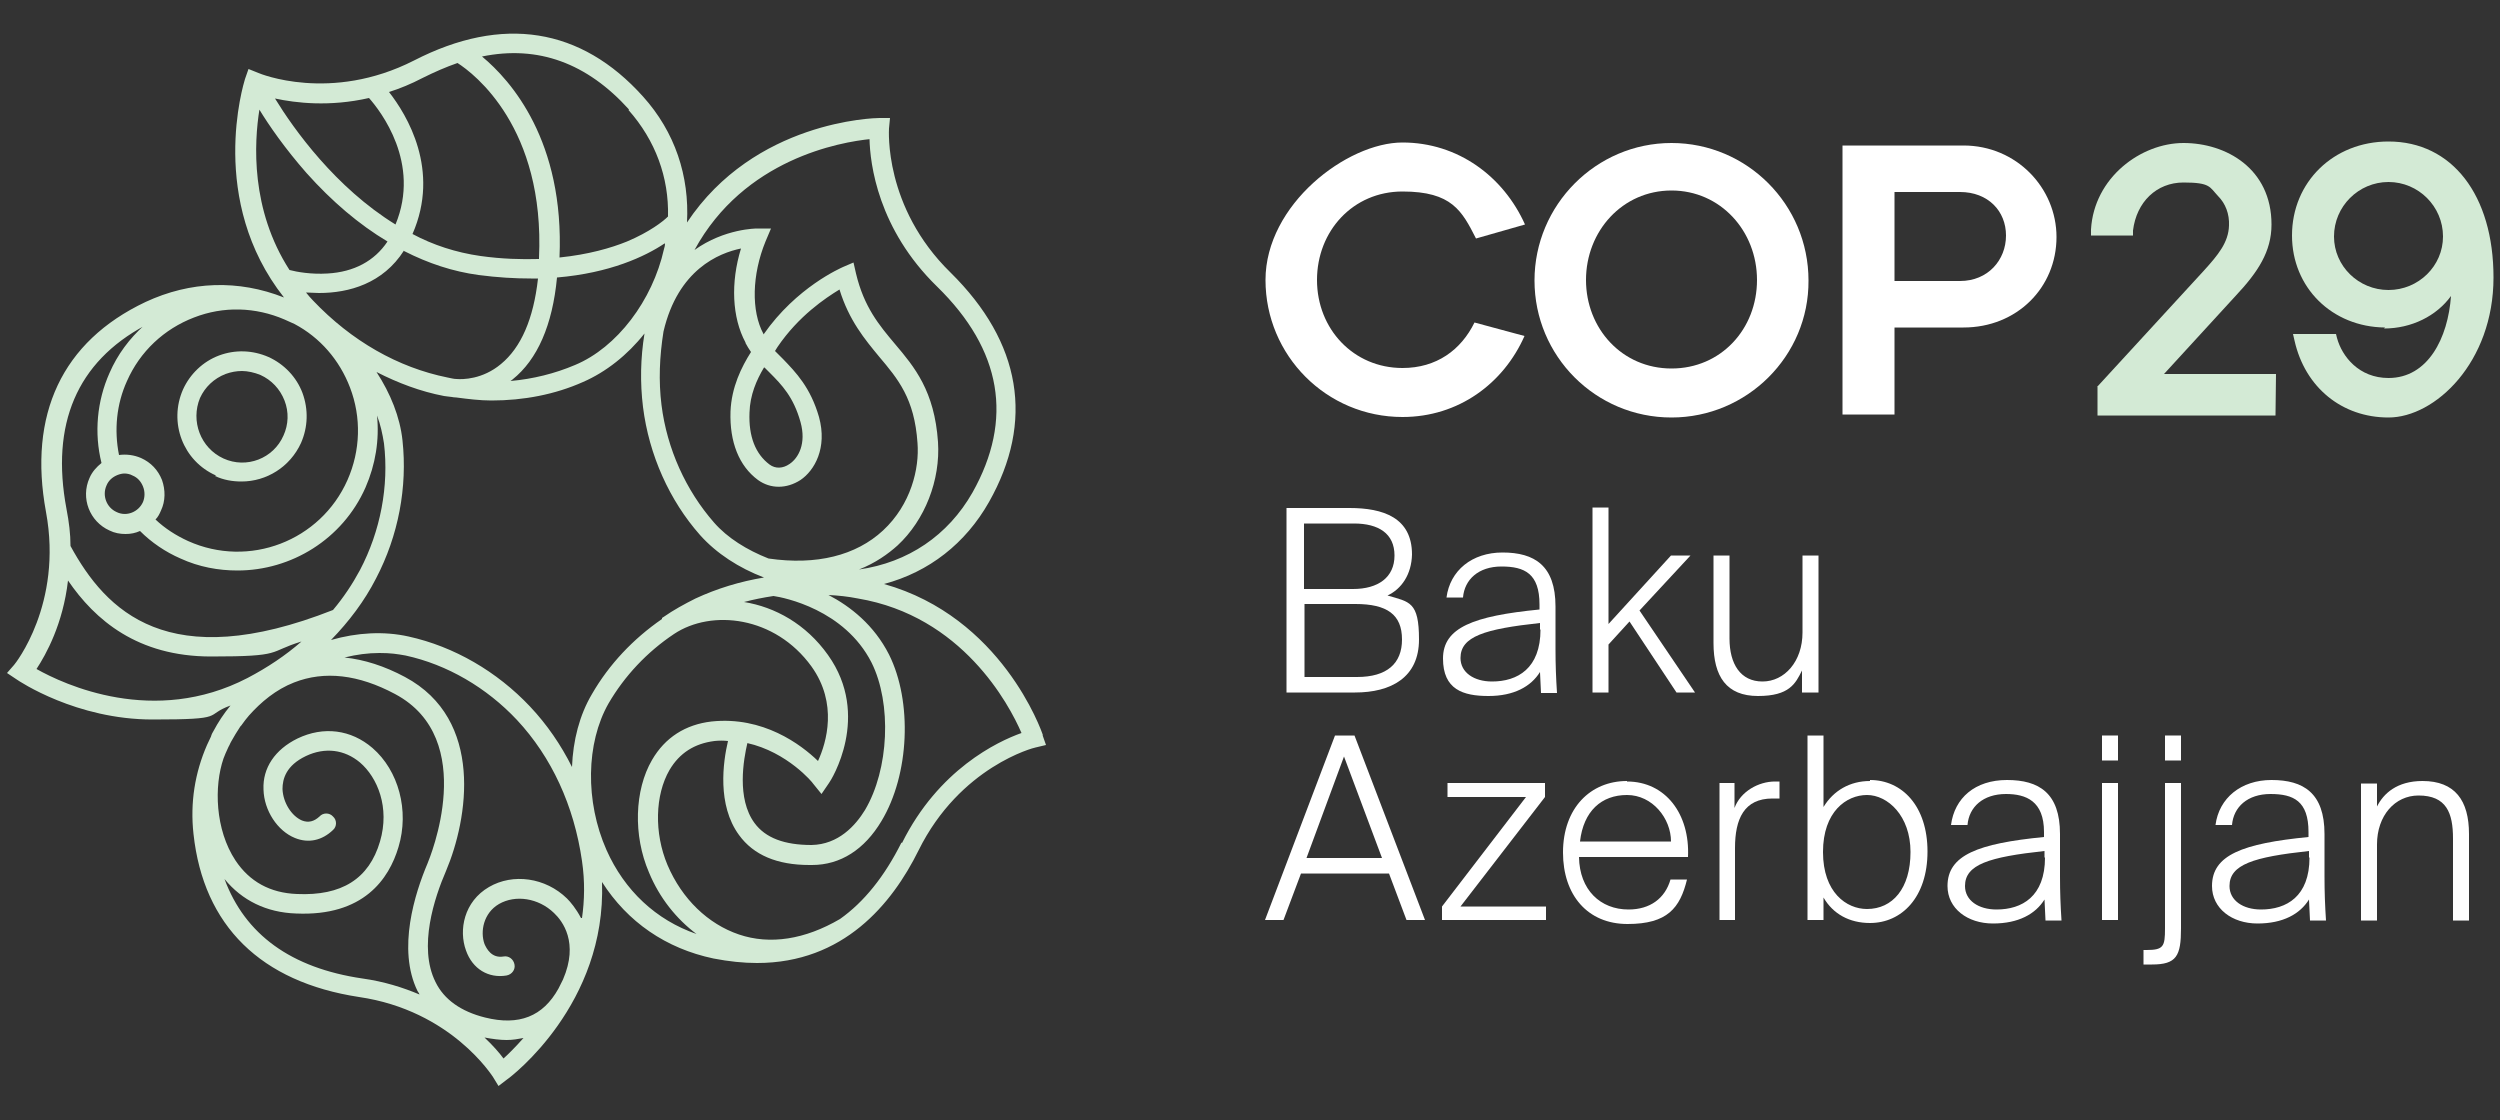 <?xml version="1.0" encoding="utf-8"?>
<!-- Generator: Adobe Illustrator 27.0.0, SVG Export Plug-In . SVG Version: 6.00 Build 0)  -->
<svg version="1.1" id="Layer_1" xmlns="http://www.w3.org/2000/svg" xmlns:xlink="http://www.w3.org/1999/xlink" x="0px" y="0px"
	 viewBox="0 0 500 224" style="enable-background:new 0 0 500 224;" xml:space="preserve">
<rect x="0" y="0" width="500" height="224" fill="#333333" stroke="none"/>
<style type="text/css">
	.st0{fill:#FFFFFF;}
	.st1{fill:#D3EAD5;}
</style>
<g>
	<g>
		<path class="st0" d="M280.5,83.4c11.2,0,20.2-6.7,24.4-16.2l-10-2.7c-2.7,5.5-7.6,9.1-14.4,9.1c-9.8,0-17.1-7.8-17.1-17.6
			s7.2-17.7,17.1-17.7s11.9,3.9,14.7,9.4l9.8-2.8c-4.3-9.6-13.4-16.4-24.5-16.4S253.1,40.9,253.1,56S265.3,83.4,280.5,83.4z"/>
		<path class="st0" d="M334.3,83.5c15.1,0,27.5-12.3,27.4-27.4c0-15.2-12.3-27.5-27.4-27.5S306.9,41,306.9,56.1
			S319.1,83.5,334.3,83.5z M334.3,38.1c9.8,0,17.1,8.1,17.1,17.9s-7.2,17.7-17.1,17.7s-17.1-8-17.1-17.7
			C317.2,46.2,324.5,38.1,334.3,38.1z"/>
		<path class="st0" d="M378.9,65.5h13.8c10.7,0,18.6-8,18.6-18.1c0-9.8-8-18.3-18.6-18.3h-24.2v53.8h10.4L378.9,65.5L378.9,65.5z
			 M378.9,38.4H392c5.6,0,9.2,3.8,9.2,8.7s-3.6,9.1-9.2,9.1h-13.1V38.4z"/>
		<path class="st1" d="M419.5,77.2v5.9h35.6l0.1-8.3h-22.4l14.3-15.6c4.5-4.8,7.2-8.9,7.2-14.3c0-11.2-9.1-16.3-17.6-16.3
			s-17.9,6.9-18.5,17.3v1.2h8.4v-1c0.7-5.7,4.7-9.6,10.1-9.6s5.2,0.9,6.9,2.7c1.5,1.5,2.3,3.6,2.2,5.9c-0.1,3.4-2.2,5.9-5,9
			l-21.4,23.3L419.5,77.2z"/>
		<path class="st1" d="M476.8,65.7c5.5,0,10.5-2.5,13.4-6.5c-0.6,8.4-4.6,16.4-12.5,16.4c-5.9,0-9.3-4.3-10.3-8l-0.2-0.8h-8.6
			l0.3,1.3c2.1,9.4,9.5,15.4,18.8,15.4s21-11,21-28c0-16.5-8.3-27.2-21-27.2c-11,0-19.3,8.1-19.3,18.8c0,10.4,8,18.3,18.6,18.4
			L476.8,65.7z M477.7,36.4c6,0,10.9,4.9,10.9,10.9c0,5.9-4.9,10.7-10.9,10.7s-10.9-4.8-10.9-10.7C466.8,41.3,471.7,36.4,477.7,36.4
			z"/>
		<g>
			<path class="st0" d="M282.4,110.9c0-7.4-5.8-9.3-12.5-9.3h-12.6v36.9H271c7.2,0,12.8-3,12.8-10.6c0-7.6-1.9-7.5-6.3-8.8
				C280.3,117.8,282.3,114.9,282.4,110.9L282.4,110.9z M280.4,127.9c0,4.8-3,7.5-9,7.5h-10.5v-14.6h10.2
				C277.4,120.8,280.4,122.9,280.4,127.9z M270.6,117.8h-9.8v-13.1h10c4.9,0,8.1,2,8.1,6.4S275.6,117.8,270.6,117.8L270.6,117.8z"/>
			<path class="st0" d="M311.1,121.3c0-8.2-4.2-10.8-10.6-10.8c-6.1,0-10.5,3.6-11.2,9h3.3c0.3-3.6,3.1-6.2,7.7-6.2s7.6,1.4,7.6,7.6
				v1c-13.2,1.3-19.3,3.6-19.3,9.8c0,6.2,4,7.5,9.1,7.5s8.5-1.9,10.3-4.8l0.2,4.2h3.2c-0.2-3-0.3-5.7-0.3-8.8
				C311.1,126.7,311.1,125.1,311.1,121.3L311.1,121.3z M308.1,125.9c0,7.8-4.6,10.4-9.7,10.4c-3.6,0-6.3-1.8-6.3-4.7
				c0-4.3,4.8-5.8,15.9-7v1.3H308.1z"/>
			<polygon class="st0" points="338.1,111.1 334.2,111.1 321.7,124.8 321.7,101.5 318.5,101.5 318.5,138.5 321.7,138.5 321.7,128.9 
				325.9,124.3 335.3,138.5 339,138.5 327.9,122.1 			"/>
			<path class="st0" d="M363.7,138.5v-27.4h-3.2v15.4c0,5.8-3.6,9.8-8,9.8s-6.6-3.5-6.6-8.6v-16.6h-3.2v17.5
				c0,6.7,2.6,10.6,8.9,10.6s7.5-2.5,8.8-5.1v4.4h3.2L363.7,138.5z"/>
			<path class="st0" d="M267,147.1L253,184h3.7l3.5-9.3h17.6l3.5,9.3h3.7l-14.1-36.9H267L267,147.1z M261.3,171.6l7.5-20.3l7.6,20.3
				h-15.2H261.3z"/>
			<polygon class="st0" points="309,159.4 309,156.6 289.5,156.6 289.5,159.4 305.2,159.4 288.4,181.3 288.4,184 309.2,184 
				309.2,181.3 292.1,181.3 			"/>
			<path class="st0" d="M325.4,156.2c-7.3,0-12.8,5.4-12.8,14.3c0,8.5,4.9,14.3,12.9,14.3s10.5-3.2,11.9-8.9h-3.3
				c-1.1,3.8-4.1,6-8.4,6c-5.6,0-9.8-3.9-9.9-10.5h21.8c0.4-8.6-4.5-15.1-12.2-15.1V156.2z M316,168.3c0.7-6.1,4.3-9.3,9.4-9.3
				s8.8,4.7,8.8,9.3H316L316,168.3z"/>
			<path class="st0" d="M346.9,161.6v-5h-3V184h3.1v-14.4c0-5.8,1.8-9.9,7.5-9.9s0.9,0,1.4,0v-3.4c-0.3,0-0.7,0-0.9,0
				C351.7,156.3,348.1,158.3,346.9,161.6L346.9,161.6z"/>
			<path class="st0" d="M374,156.2c-4,0-7.3,1.9-9.3,5.2v-14.3h-3.2V184h3.2v-4.5c1.9,3.3,5.2,5.1,9.3,5.1c6.3,0,11.5-5.1,11.5-14.3
				c0-9.1-5.1-14.3-11.5-14.3V156.2z M373.4,181.8c-4.1,0-8.8-3.3-8.8-11.4s4.7-11.4,8.8-11.4s8.7,4.1,8.7,11.4
				C382.1,177.7,378.5,181.8,373.4,181.8z"/>
			<path class="st0" d="M412,166.8c0-8.2-4.2-10.8-10.6-10.8s-10.5,3.6-11.2,9h3.3c0.3-3.6,3.1-6.2,7.7-6.2c4,0,7.6,1.4,7.6,7.6v1
				c-13.2,1.3-19.3,3.6-19.3,9.8c0,4.5,4,7.5,9.1,7.5s8.5-1.9,10.3-4.8l0.2,4.2h3.2c-0.2-3-0.3-5.7-0.3-8.8S412,170.6,412,166.8
				L412,166.8z M409,171.5c0,7.8-4.6,10.4-9.7,10.4c-3.6,0-6.3-1.8-6.3-4.7c0-4.3,4.8-5.8,15.9-7v1.3H409z"/>
			<rect x="420.4" y="147.1" class="st0" width="3.2" height="5"/>
			<rect x="420.4" y="156.6" class="st0" width="3.2" height="27.4"/>
			<rect x="433" y="147.1" class="st0" width="3.2" height="5"/>
			<path class="st0" d="M433,185.7c0,3.6-0.3,4.3-3.7,4.3h-0.6v2.9h1.7c4.9,0,5.8-1.7,5.8-7.2v-29.1h-3.2L433,185.7L433,185.7z"/>
			<path class="st0" d="M464.9,166.8c0-8.2-4.2-10.8-10.6-10.8c-6.1,0-10.5,3.6-11.2,9h3.3c0.3-3.6,3.1-6.2,7.7-6.2s7.6,1.4,7.6,7.6
				v1c-13.2,1.3-19.3,3.6-19.3,9.8c0,4.5,4,7.5,9.1,7.5s8.5-1.9,10.3-4.8l0.2,4.2h3.2c-0.2-3-0.3-5.7-0.3-8.8
				C464.9,173.1,464.9,170.6,464.9,166.8L464.9,166.8z M461.9,171.5c0,7.8-4.6,10.4-9.7,10.4c-3.6,0-6.3-1.8-6.3-4.7
				c0-4.3,4.8-5.8,15.9-7v1.3H461.9z"/>
			<path class="st0" d="M484.5,156.2c-5.1,0-7.8,2.5-9.1,5.1v-4.6h-3.2v27.4h3.2v-15.2c0-5.8,3.6-9.8,8.3-9.8c5.6,0,6.9,3.5,6.9,8.6
				v16.4h3.2v-17.3C493.8,160.1,491,156.2,484.5,156.2L484.5,156.2z"/>
		</g>
	</g>
	<g>
		<path class="st1" d="M180.3,168.5c-3.4,6.8-7.5,11.9-12.3,15.3l0,0c-7,4.1-14,5.2-20.2,3.1c-6.2-2.1-11.4-7.1-14.3-13.9
			c-2.7-6.4-2.5-14,0.4-19c2-3.4,5-5.3,9-5.8c0.9-0.1,1.8-0.1,2.7,0c-1,4.2-2.2,12.8,2.2,18.8c2.9,4,7.6,6,14.1,6s0.3,0,0.5,0
			c5.7,0,10.5-3.1,13.9-8.8c5.6-9.3,6.2-23.9,1.5-33.3c-3-5.9-7.7-9.6-12.1-11.9c2,0.1,3.9,0.3,5.9,0.7
			c20.8,3.5,30.2,21.1,32.7,26.9c-4.8,1.7-16.6,7.3-23.9,22 M121.3,170c-4.3-9.7-4.1-21.4,0.4-29.3c3.2-5.5,7.7-10.3,13.1-13.9
			c7.5-5,20.2-3.6,27.5,6.5c5.3,7.4,3,15.2,1.3,18.9c-3.4-3.3-11-9-21.3-7.9c-5.2,0.6-9.3,3.2-11.9,7.7c-3.5,6-3.8,15.1-0.6,22.5
			c2.1,5.1,5.5,9.3,9.5,12.3C131.2,184,124.9,178.1,121.3,170 M100.7,211.7c-0.8-1.1-2.1-2.6-3.8-4.2c1.6,0.3,3.1,0.5,4.4,0.5
			s2.3-0.2,3.4-0.4C103.1,209.4,101.7,210.8,100.7,211.7 M44.9,175.8c3.5,4.3,8.4,6.7,14.3,6.9c13.5,0.6,18.6-6.9,20.5-13.3
			c2.2-7.3,0-15.3-5.2-19.8c-4.3-3.7-9.8-4.4-15-1.9c-4.5,2.2-7,5.9-6.8,10.2c0.1,4.2,2.8,8.3,6.3,9.7c2.7,1.1,5.4,0.5,7.6-1.6
			c0.8-0.7,0.8-2,0-2.7c-0.7-0.8-2-0.8-2.7,0c-1.1,1-2.2,1.3-3.5,0.8c-2.1-0.9-3.8-3.6-3.9-6.3c0-2,0.7-4.7,4.7-6.6
			c3.8-1.8,7.7-1.3,10.8,1.3c3.5,3,6,9,4,15.8c-2.2,7.5-7.7,10.9-16.6,10.5c-5.4-0.2-9.5-2.5-12.3-6.7c-4.1-6.2-4.3-14.9-2.4-20.4
			c0.1-0.3,0.3-0.7,0.4-1c0.3-0.6,0.5-1.2,0.8-1.7c0.1-0.3,0.3-0.6,0.4-0.8c0.5-0.9,1.1-1.9,1.7-2.8c0.1-0.2,0.3-0.3,0.4-0.5
			c0.4-0.6,0.9-1.2,1.4-1.8c2.4-2.7,5.4-5.2,9-6.6c6.1-2.4,12.9-1.6,20.2,2.3c16.9,9,6.9,32.9,6.5,33.9c-2.5,5.9-6.1,17.1-2,25.5
			c0.1,0.2,0.3,0.4,0.4,0.7c-3.3-1.4-7.1-2.6-11.4-3.2C58.2,193.6,49,186.9,44.9,175.8 M7.3,133.8c1.9-2.9,5.3-9,6.3-17.7
			c5.4,7.9,13.9,15.2,28.6,15.2s11.2-0.9,18.1-3c-3.2,2.8-6.8,5.2-10.8,7.3C30.8,145.3,12.8,136.9,7.3,133.8 M28.8,65.1
			c-2.9,2.6-5.3,5.8-6.9,9.5c-2.5,5.6-3.1,12-1.6,18c-1,0.8-1.9,1.8-2.4,3c-1.8,4,0,8.7,4,10.5c1,0.5,2.1,0.7,3.2,0.7s2-0.2,2.9-0.6
			c2.3,2.3,5.1,4.2,8.1,5.5c3.7,1.7,7.6,2.4,11.4,2.4c10.7,0,21-6.2,25.6-16.6c2-4.6,2.8-9.5,2.3-14.4c0.7,1.8,1.1,3.7,1.4,5.6
			c1,8.5-0.7,17.5-4.8,25.3c-1.5,2.8-3.3,5.5-5.4,8c-33,13-45.4,0.2-52.5-12.8c0-2.4-0.3-4.8-0.8-7.4c-3.2-17,2.1-29.4,15.7-36.7
			 M51.8,21.8c2,3.3,5.2,7.9,9.5,12.8c5.1,5.7,10.5,10.3,16.2,13.7c-2.6,3.9-6.7,6.1-12,6.4c-3.2,0.2-6.1-0.3-7.6-0.7
			c-7.8-12.1-7.1-25.4-6-32.2 M73.8,19.6c2.3,2.6,10.4,13,5.3,25.3c-12-7.4-20.3-19-24.1-25.2C59.2,20.6,65.9,21.4,73.8,19.6
			 M84.5,15.6c2.4-1.2,4.7-2.2,7-3c3.3,2.1,17.5,12.9,16.3,39c0,0,0,0.1,0,0.2c-3.5,0.1-7.4,0-11.7-0.6c-4.9-0.7-9.5-2.2-13.6-4.4
			C88.1,34,81.4,23,77.8,18.4C80,17.7,82.2,16.8,84.5,15.6 M125.7,22c5.4,6.1,8.1,13.5,7.9,21.3c-1,1-3.7,3.1-8.2,5
			c-3.2,1.3-7.7,2.6-13.5,3.2c1-23.3-9.7-35.4-15.5-40.2c11.2-2.3,21,1.3,29.4,10.6 M173.9,27.7c0.1,5.1,1.7,18.1,13.5,29.6
			c13,12.7,15.3,26.6,7.1,41.2c-4.9,8.6-12.9,14-22.7,15.4c3.3-1.3,5.8-3.1,7.7-4.8c5.5-5.1,8.6-13.1,8.1-20.7
			c-0.7-10.2-4.7-15-8.6-19.6c-3.2-3.8-6.2-7.4-7.8-14.1l-0.5-2.2l-2.1,0.9c-0.4,0.2-9.3,4-15.9,13.5c0,0,0,0,0-0.1
			c-2.5-4.6-2.3-11.9,0.4-18.5l1.1-2.6h-2.8c-0.1,0-6.5,0-12.5,4.3c9.9-18.2,29.1-21.6,35.3-22.2 M152.9,73.5c0.3,0.3,0.7,0.7,1,1
			c2.5,2.5,4.8,4.9,6.2,9.9c1.2,4.3-0.4,7.2-2.2,8.4c-1.3,0.9-2.8,1-4,0.1c-2.8-2.1-4.2-5.6-4-10.4c0.1-3.5,1.4-6.5,2.9-9
			 M149.1,68.6c0.3,0.6,0.7,1.2,1.1,1.8c-1.9,3-3.9,7-4.1,11.9c-0.2,6.1,1.7,10.9,5.5,13.7c2.5,1.8,5.7,1.8,8.5,0
			c2.8-1.9,5.4-6.4,3.7-12.6c-1.7-5.9-4.6-8.9-7.2-11.6c-0.5-0.5-1.1-1.1-1.6-1.6l0.5-0.8c4.2-6.2,9.6-9.8,12.4-11.5
			c1.9,6.2,5.1,10,7.9,13.4c3.8,4.5,7.1,8.4,7.7,17.3c0.4,5.1-1.3,12.3-6.9,17.5c-5.4,5-13.3,7-22.9,5.6c-4.3-1.7-8.2-4.1-10.9-7.2
			c-5.6-6.4-9.4-14.7-10.5-23.5c-0.6-4.8-0.4-9.7,0.4-14.7c2.9-12.4,11.1-15.7,15.5-16.6c-2.1,6.8-1.8,13.8,0.9,18.8 M133,48.7
			c0,0.4-0.1,0.8-0.2,1.1c-2.3,10.3-9.4,19.7-17.8,23.2c-4,1.7-8.4,2.8-12.9,3.2c0.1-0.1,0.3-0.2,0.4-0.3c5-4,8-10.9,8.9-20.4
			c10.6-0.9,17.6-4.2,21.5-6.8 M80.8,50.2c4.9,2.5,9.8,4.1,14.9,4.8c3.8,0.5,7.3,0.7,10.5,0.7s0.9,0,1.4,0
			c-0.9,8.1-3.4,13.8-7.4,17.1c-3.7,3.1-7.7,3.1-8.9,3c-0.6,0-1.2-0.2-1.8-0.3c-9.9-2-19.2-7.3-26.9-15.4c-0.5-0.5-0.9-1-1.4-1.6
			c0.8,0,1.7,0.1,2.6,0.1c6,0,12.8-1.9,17-8.5 M32.4,96c-0.8-2-2.2-3.5-4.2-4.4c-1.4-0.6-2.9-0.8-4.4-0.6c-1-5-0.5-10.2,1.6-14.8
			c2.6-5.9,7.4-10.4,13.4-12.7c5.9-2.3,12.3-2.1,18.1,0.4c0.7,0.3,1.3,0.6,2,0.9c5.1,2.7,9,7.2,11.1,12.7c2.3,6,2.1,12.6-0.5,18.5
			c-5.4,12.2-19.7,17.7-31.9,12.2c-2.4-1.1-4.6-2.5-6.5-4.3c0.5-0.5,0.8-1.1,1.1-1.8C33.1,100.2,33.1,98,32.4,96 M21.3,97.1
			c0.4-1,1.2-1.7,2.2-2.1c0.5-0.2,1-0.3,1.4-0.3s1.1,0.1,1.6,0.4c1,0.4,1.7,1.2,2.1,2.2s0.4,2.1,0,3.1c-0.9,2-3.3,3-5.3,2
			C21.3,101.5,20.4,99.1,21.3,97.1 M116.2,183.6c-1-1.9-2.1-3.2-2.8-3.9c-4.3-4.2-10.8-5.1-15.6-2.3c-5,2.9-6.1,8.6-4.6,12.7
			c1.3,3.7,4.5,5.6,8.1,5c1.1-0.2,1.8-1.2,1.6-2.2c-0.2-1.1-1.2-1.8-2.2-1.6c-2.4,0.4-3.4-1.6-3.8-2.5c-0.9-2.5-0.2-6.2,2.9-8
			c3.3-1.9,7.9-1.2,11,1.8c1.7,1.6,5,5.9,1.8,13.3c-0.3,0.6-0.6,1.2-0.9,1.8c-3.1,5.6-7.9,7.5-14.7,5.8c-4.8-1.2-8.2-3.6-9.9-7.1
			c-3.5-7-0.2-16.9,2.1-22.2c4.4-10.4,7.7-30.3-8.2-38.8c-4.1-2.2-8.2-3.5-12.1-3.9c2.4-0.6,4.7-0.9,7-0.9s3.5,0.2,5.2,0.5
			c8.3,1.8,16.2,6.4,22.3,12.9c6.9,7.4,11.4,17.1,13,28.2c0.6,4.1,0.5,7.9,0,11.4 M132.4,123.8c-5.8,4-10.6,9.1-14,15
			c-2.5,4.2-3.8,9.3-4,14.6c-2.2-4.4-5-8.5-8.4-12.1c-6.6-7-15.2-12-24.3-14c-4.9-1.1-10.3-0.8-15.5,0.7c3.6-3.7,6.7-7.8,9-12.3
			c4.5-8.6,6.3-18.3,5.3-27.6c-0.5-4.7-2.4-9.4-5.2-13.7c4.3,2.2,8.8,3.9,13.5,4.8c0.5,0.1,1,0.1,1.6,0.2l0,0c0,0,0.4,0.1,0.9,0.1
			c2.3,0.3,4.7,0.6,7,0.6c6.4,0,12.7-1.2,18.3-3.7c4.6-2,8.9-5.4,12.3-9.7c-0.8,4.9-0.9,9.8-0.3,14.7c1.2,9.6,5.3,18.7,11.4,25.6
			c3.3,3.7,7.8,6.6,12.8,8.5c-4.8,0.8-9.4,2.2-13.7,4.2c-2.2,1.1-4.4,2.3-6.4,3.7c0,0-0.2,0.1-0.3,0.2l0,0L132.4,123.8z
			 M149.4,148.6c8.1,1.8,13.2,8,13.2,8.1l1.7,2.1l1.5-2.2c0.4-0.5,8.5-13.4-0.2-25.6c-4.4-6.2-10.6-9.6-16.8-10.6
			c1.9-0.5,3.9-0.9,5.9-1.2c2.1,0.3,14.2,2.7,19.6,13.3c4.1,8.2,3.5,21.4-1.3,29.5c-1.9,3.1-5.3,6.9-10.7,7c-5.4,0-9.2-1.4-11.4-4.4
			c-3.6-4.9-2.2-12.7-1.4-16.1 M208.6,147.1c-0.3-1-8.3-23.7-31.8-30.3c9-2.4,16.3-8.1,21-16.4c9.1-16.1,6.5-31.9-7.7-45.9
			c-13.4-13.1-12.3-28.6-12.3-28.8l0.2-2.1h-2.1c-1.1,0-25,0.6-38.5,20.9c0.5-9.3-2.4-18.1-8.8-25.2C116.2,5.5,100.5,3,82.8,12.1
			c-16.7,8.5-30.9,2.6-31.1,2.5l-2-0.8l-0.7,2c-0.3,1-7.5,24.3,7.8,43.7c-9.1-3.6-18.7-3.3-27.7,0.9c-16.7,7.9-23.5,22.5-19.9,42
			c3.4,18.4-6.2,30.4-6.4,30.6l-1.4,1.6l1.8,1.2c0.7,0.5,12.1,8.1,27.3,8.1s10.1-0.8,15.6-2.8c-1.4,1.7-2.5,3.4-3.4,5.1
			c-0.2,0.3-0.4,0.7-0.5,1.1c-0.3,0.6-0.5,1.1-0.8,1.7c-2.4,5.5-3.4,11.5-2.7,17.8c2,18.4,13.5,29.6,33.1,32.6
			c18.5,2.7,26.7,15.9,26.8,16l1.1,1.8l1.7-1.3c0.9-0.6,19.9-15.1,19-39.5c5.1,8,12.8,13.3,22.3,15.3c3.1,0.6,6,0.9,8.7,0.9
			c17.3,0,27-11.8,32.3-22.5c8.3-16.8,23.2-20.6,23.4-20.6l2.1-0.5l-0.7-2L208.6,147.1z"/>
		<path class="st1" d="M40,79.6c1-2.2,2.8-3.9,5.1-4.8c1.1-0.4,2.2-0.6,3.3-0.6s2.5,0.3,3.7,0.8c2.2,1,3.9,2.8,4.8,5.1
			c0.9,2.3,0.8,4.8-0.2,7c-2,4.6-7.4,6.7-12,4.6C40.1,89.6,38.1,84.2,40,79.6 M43,95.2c1.7,0.8,3.5,1.1,5.3,1.1
			c5,0,9.7-2.9,11.9-7.7c1.4-3.2,1.5-6.7,0.3-10c-1.2-3.2-3.7-5.8-6.8-7.2c-3.2-1.4-6.7-1.5-9.9-0.3s-5.8,3.7-7.2,6.8
			c-2.9,6.6,0,14.3,6.6,17.2"/>
	</g>
</g>
</svg>

